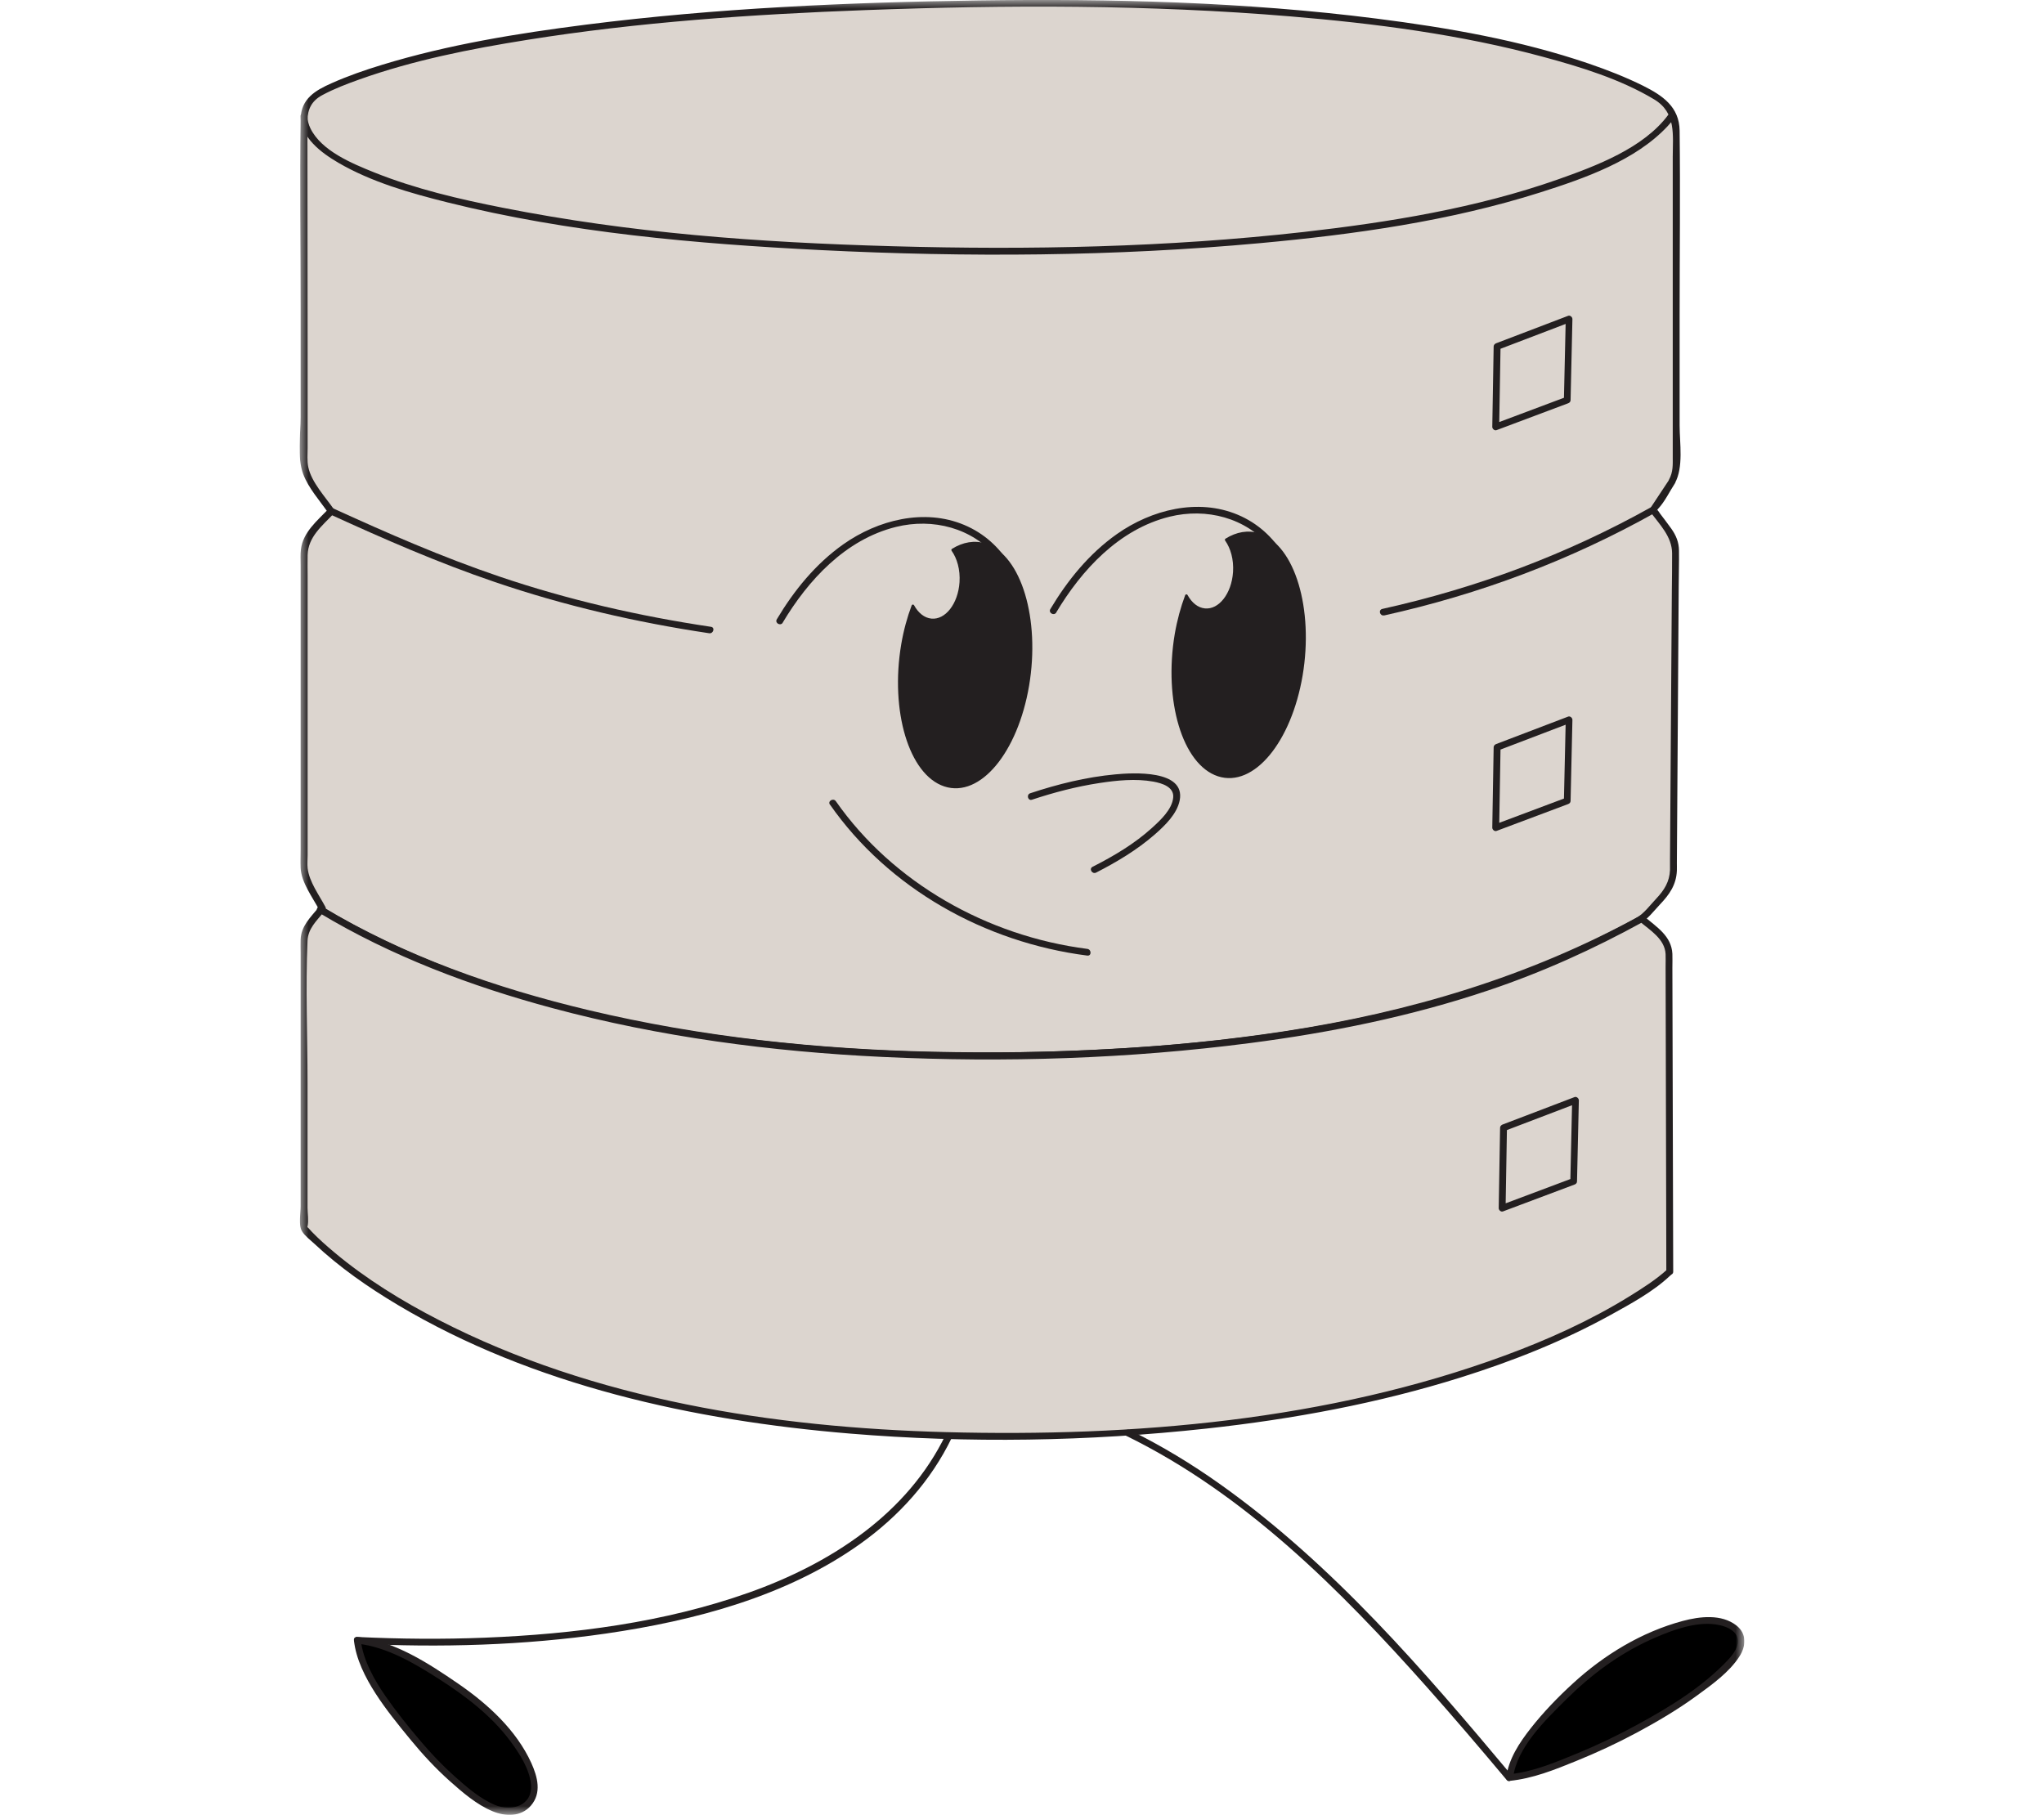 <svg width="116" height="103" viewBox="0 0 116 103" fill="none" xmlns="http://www.w3.org/2000/svg">
<g clip-path="url(#clip0_237_359)">
<mask id="mask0_237_359" style="mask-type:luminance" maskUnits="userSpaceOnUse" x="17" y="0" width="82" height="103">
<path d="M99 0H17V103H99V0Z" fill="white"/>
</mask>
<g mask="url(#mask0_237_359)">
<path d="M94.889 27.325L93.817 28.944L94.785 30.244C94.983 30.513 95.092 30.838 95.087 31.173L94.962 49.416C94.962 49.954 94.749 50.472 94.374 50.863L93.161 52.142C87.9 55.035 77.951 59.883 55.669 59.914C38.46 59.934 25.862 56.264 18.218 51.64L18.29 51.553L17.411 49.888C17.307 49.695 17.255 49.477 17.255 49.259V31.426C17.255 30.904 17.458 30.401 17.822 30.02L18.79 29.005L17.645 27.345C17.39 26.98 17.255 26.543 17.255 26.102V6.589C17.255 6.066 17.541 5.579 18.015 5.325C20.398 4.041 29.244 0.579 55.669 0.213C81.854 -0.152 91.35 3.888 94.14 5.558C94.759 5.929 95.134 6.584 95.134 7.294V26.508C95.134 26.797 95.05 27.081 94.889 27.325Z" fill="#DCD5CF"/>
<path d="M94.723 27.233L93.651 28.853C93.614 28.903 93.614 28.995 93.651 29.046C94.197 29.776 94.884 30.452 94.894 31.396C94.9 32.117 94.884 32.842 94.879 33.568C94.858 36.34 94.842 39.106 94.822 41.878L94.775 48.771C94.775 48.969 94.775 49.172 94.775 49.375C94.749 50.04 94.447 50.518 94.004 50.99C93.64 51.375 93.297 51.858 92.829 52.117C92.443 52.335 92.048 52.538 91.653 52.746C86.714 55.315 81.375 56.985 75.89 58.03C71.353 58.893 66.748 59.36 62.132 59.578C56.517 59.847 50.876 59.792 45.282 59.269C36.743 58.467 27.995 56.629 20.377 52.645C19.68 52.279 18.993 51.893 18.322 51.487L18.363 51.787L18.436 51.7C18.494 51.629 18.509 51.553 18.468 51.472C18.108 50.792 17.547 50.045 17.458 49.274C17.432 49.03 17.458 48.771 17.458 48.528V32.715C17.458 32.309 17.448 31.898 17.458 31.492C17.489 30.472 18.275 29.848 18.936 29.157C18.993 29.096 19.014 29 18.967 28.929C18.468 28.208 17.677 27.375 17.494 26.507C17.422 26.157 17.458 25.761 17.458 25.411C17.458 23.827 17.458 22.248 17.458 20.665C17.458 19.081 17.448 12.411 17.448 8.289C17.448 7.802 17.442 7.315 17.448 6.827C17.458 6.193 17.692 5.716 18.296 5.396C18.967 5.035 19.69 4.761 20.403 4.507C23.463 3.416 26.7 2.776 29.91 2.264C36.254 1.249 42.696 0.812 49.112 0.573C57.142 0.274 65.212 0.259 73.221 0.929C78.045 1.33 82.889 1.959 87.562 3.223C89.712 3.802 91.96 4.492 93.874 5.639C95.139 6.396 94.931 7.675 94.931 8.908V25.893C94.931 26.375 94.962 26.782 94.712 27.233C94.593 27.447 94.931 27.639 95.05 27.426C95.555 26.523 95.321 25.137 95.321 24.147V17.919C95.321 14.421 95.363 10.919 95.321 7.421C95.305 6.061 94.353 5.421 93.25 4.868C92.256 4.375 91.215 3.969 90.164 3.609C86.282 2.284 82.187 1.573 78.123 1.056C70.65 0.106 63.074 -0.081 55.539 0.025C48.108 0.132 40.656 0.462 33.277 1.396C29.375 1.893 25.441 2.528 21.678 3.68C20.71 3.974 19.748 4.309 18.821 4.721C17.895 5.132 17.078 5.604 17.062 6.756C17.011 10.309 17.062 13.868 17.062 17.421V23.67C17.062 24.655 16.854 25.954 17.208 26.908C17.5 27.695 18.15 28.416 18.624 29.101L18.655 28.873C18.004 29.553 17.193 30.203 17.078 31.183C17.042 31.472 17.062 31.776 17.062 32.066V48.218C17.062 48.563 17.047 48.913 17.062 49.259C17.099 50.086 17.744 50.934 18.124 51.65L18.155 51.421L18.082 51.507C18.004 51.604 18.01 51.736 18.124 51.807C25.409 56.193 34.042 58.294 42.457 59.335C48.295 60.056 54.186 60.223 60.066 60.035C65.02 59.878 69.974 59.457 74.855 58.599C80.756 57.563 86.516 55.842 91.819 53.086C92.225 52.873 92.626 52.66 93.026 52.441C93.505 52.182 93.838 51.721 94.207 51.33C94.743 50.766 95.129 50.218 95.165 49.416C95.17 49.269 95.165 49.122 95.165 48.974L95.212 41.934L95.269 33.304C95.269 32.619 95.295 31.934 95.285 31.248C95.279 30.771 95.123 30.391 94.847 30C94.645 29.715 94.426 29.436 94.218 29.157C94.156 29.071 94.093 28.969 94.02 28.888C94.098 28.969 93.895 29.091 94.098 28.878C94.483 28.472 94.754 27.888 95.061 27.421C95.196 27.213 94.858 27.025 94.723 27.228V27.233Z" fill="#231F20"/>
<path d="M94.759 72.173C94.759 72.173 84.367 81.706 55.695 81.503C27.017 81.3 17.255 69.721 17.255 69.721V53.3C17.255 52.975 17.369 52.655 17.583 52.406L18.218 51.64C25.862 56.264 38.46 59.934 55.669 59.914C77.951 59.883 87.9 55.036 93.161 52.142L94.197 53.015C94.53 53.295 94.717 53.706 94.712 54.132L94.759 72.173Z" fill="#DCD5CF"/>
<path d="M94.624 72.041C93.978 72.629 93.208 73.117 92.469 73.574C90.252 74.944 87.848 76.031 85.392 76.934C75.375 80.624 64.317 81.558 53.686 81.279C43.882 81.02 33.709 79.437 24.941 74.934C22.823 73.848 20.778 72.589 18.962 71.066C18.525 70.701 18.098 70.32 17.702 69.914C17.614 69.822 17.536 69.721 17.442 69.64C17.349 69.558 17.406 69.812 17.453 69.599C17.525 69.279 17.453 68.868 17.453 68.543V61.452C17.453 58.772 17.338 56.066 17.453 53.386C17.484 52.711 17.947 52.279 18.358 51.782L18.124 51.812C22.204 54.269 26.736 55.975 31.346 57.213C37.45 58.853 43.768 59.685 50.085 59.985C57.027 60.315 64.052 60.091 70.942 59.198C75.526 58.604 80.09 57.68 84.466 56.208C87.526 55.183 90.45 53.858 93.265 52.31L93.031 52.279C93.645 52.797 94.478 53.284 94.525 54.147C94.535 54.386 94.525 54.63 94.525 54.873L94.535 58.833L94.561 69.543C94.561 70.421 94.561 71.3 94.566 72.173C94.566 72.416 94.957 72.416 94.957 72.173C94.941 66.421 94.925 60.67 94.91 54.919C94.91 54.655 94.92 54.391 94.91 54.132C94.858 53.117 94.02 52.614 93.302 52.005C93.234 51.949 93.146 51.934 93.068 51.975C86.797 55.421 79.97 57.452 72.867 58.533C66.3 59.533 59.597 59.838 52.952 59.69C46.385 59.548 39.797 58.853 33.407 57.33C28.141 56.076 22.942 54.259 18.316 51.472C18.249 51.431 18.134 51.437 18.082 51.503C17.624 52.056 17.093 52.553 17.062 53.31C17.052 53.569 17.062 53.833 17.062 54.096V68.467C17.062 68.868 16.927 69.523 17.14 69.878C17.297 70.142 17.619 70.381 17.843 70.589C19.264 71.924 20.892 73.056 22.568 74.056C30.238 78.635 39.371 80.624 48.238 81.361C54.956 81.919 61.778 81.807 68.475 81.076C73.361 80.543 78.222 79.645 82.905 78.173C85.835 77.254 88.717 76.112 91.403 74.629C92.542 74 93.817 73.31 94.769 72.411C94.811 72.376 94.853 72.34 94.894 72.305C95.076 72.137 94.8 71.868 94.618 72.036L94.624 72.041Z" fill="#231F20"/>
<path d="M78.554 34.929C83.982 33.726 89.092 31.807 93.916 29.107C94.134 28.985 93.936 28.655 93.718 28.777C88.92 31.457 83.847 33.36 78.45 34.558C78.206 34.614 78.31 34.98 78.554 34.924V34.929Z" fill="#231F20"/>
<path d="M18.691 29.173C21.761 30.579 24.858 31.934 28.063 33.025C32.018 34.376 36.103 35.32 40.245 35.939C40.489 35.975 40.594 35.609 40.349 35.574C36.269 34.965 32.247 34.046 28.344 32.721C25.107 31.624 21.985 30.259 18.889 28.843C18.665 28.741 18.467 29.066 18.691 29.173Z" fill="#231F20"/>
<path d="M17.057 6.594C17.078 7.812 18.223 8.665 19.196 9.234C21.085 10.335 23.281 10.959 25.399 11.487C32.283 13.208 39.49 13.838 46.567 14.193C54.873 14.609 63.251 14.558 71.535 13.797C76.874 13.305 82.28 12.548 87.401 10.924C89.899 10.132 92.818 9.117 94.639 7.162C94.78 7.015 94.905 6.858 95.024 6.695C95.17 6.497 94.832 6.305 94.686 6.503C93.291 8.406 90.57 9.421 88.416 10.183C83.784 11.812 78.846 12.614 73.97 13.168C66.253 14.036 58.437 14.193 50.678 13.975C42.92 13.756 35.811 13.228 28.542 11.792C26.065 11.305 23.572 10.721 21.23 9.782C19.971 9.274 18.238 8.563 17.614 7.279C17.51 7.061 17.448 6.833 17.448 6.594C17.448 6.355 17.052 6.35 17.057 6.594Z" fill="#231F20"/>
<path d="M18.317 51.477C18.317 51.477 18.291 51.462 18.28 51.457C18.259 51.441 18.233 51.436 18.207 51.436C18.181 51.431 18.155 51.436 18.129 51.436C18.103 51.441 18.082 51.452 18.062 51.472C18.041 51.487 18.025 51.502 18.01 51.528L17.989 51.573C17.978 51.609 17.978 51.639 17.989 51.675L18.01 51.721C18.025 51.751 18.051 51.771 18.077 51.787C18.088 51.792 18.103 51.802 18.114 51.807C18.134 51.822 18.16 51.827 18.186 51.827C18.212 51.832 18.238 51.827 18.265 51.827C18.291 51.822 18.311 51.812 18.332 51.792C18.353 51.776 18.369 51.761 18.384 51.736L18.405 51.69C18.416 51.655 18.416 51.624 18.405 51.589L18.384 51.543C18.369 51.513 18.343 51.492 18.317 51.477Z" fill="#231F20"/>
<path d="M85.382 64.188C86.745 63.67 88.103 63.147 89.467 62.63L89.222 62.447C89.186 63.98 89.154 65.513 89.118 67.046L89.259 66.863C87.906 67.371 86.553 67.878 85.2 68.386L85.444 68.569C85.47 67.051 85.496 65.528 85.522 64.01C85.522 63.767 85.137 63.767 85.132 64.01C85.106 65.528 85.08 67.051 85.054 68.569C85.054 68.68 85.184 68.797 85.299 68.751C86.651 68.244 88.004 67.736 89.357 67.228C89.441 67.198 89.498 67.137 89.498 67.046C89.534 65.513 89.566 63.98 89.602 62.447C89.602 62.335 89.472 62.218 89.357 62.264C87.994 62.782 86.636 63.305 85.272 63.822C85.043 63.909 85.142 64.279 85.377 64.188H85.382Z" fill="#231F20"/>
<path d="M85.017 42.594C86.381 42.076 87.739 41.553 89.102 41.035L88.858 40.853C88.821 42.386 88.79 43.919 88.754 45.452L88.894 45.269C87.541 45.776 86.188 46.284 84.835 46.792L85.08 46.974C85.106 45.457 85.132 43.934 85.158 42.416C85.158 42.172 84.773 42.172 84.767 42.416C84.742 43.934 84.716 45.457 84.689 46.974C84.689 47.086 84.82 47.203 84.934 47.157C86.287 46.65 87.64 46.142 88.993 45.634C89.076 45.604 89.133 45.543 89.133 45.452C89.17 43.919 89.201 42.386 89.237 40.853C89.237 40.741 89.107 40.624 88.993 40.67C87.63 41.188 86.271 41.71 84.908 42.228C84.679 42.315 84.778 42.685 85.012 42.594H85.017Z" fill="#231F20"/>
<path d="M85.017 19.848C86.381 19.33 87.739 18.807 89.102 18.289L88.858 18.107C88.821 19.64 88.79 21.172 88.754 22.706L88.894 22.523C87.541 23.03 86.188 23.538 84.835 24.046L85.08 24.228C85.106 22.71 85.132 21.188 85.158 19.67C85.158 19.426 84.773 19.426 84.767 19.67C84.742 21.188 84.716 22.71 84.689 24.228C84.689 24.34 84.82 24.457 84.934 24.411C86.287 23.903 87.64 23.396 88.993 22.888C89.076 22.858 89.133 22.797 89.133 22.706C89.17 21.172 89.201 19.64 89.237 18.107C89.237 17.995 89.107 17.878 88.993 17.924C87.63 18.442 86.271 18.964 84.908 19.482C84.679 19.568 84.778 19.939 85.012 19.848H85.017Z" fill="#231F20"/>
<path d="M63.911 81.487C70.666 84.792 76.077 90.244 80.974 95.746C82.514 97.477 84.018 99.244 85.507 101.02C85.668 101.208 85.938 100.939 85.782 100.751C80.813 94.817 75.656 88.797 69.271 84.254C67.637 83.091 65.915 82.046 64.109 81.162C63.885 81.051 63.687 81.381 63.911 81.492V81.487Z" fill="#231F20"/>
<path d="M53.676 81.411C51.506 85.914 47.155 88.736 42.488 90.391C37.711 92.081 32.585 92.741 27.527 92.944C25.112 93.041 22.693 93.02 20.278 92.904C20.028 92.893 20.028 93.269 20.278 93.284C24.982 93.518 29.723 93.386 34.385 92.711C39.428 91.98 44.637 90.599 48.805 87.629C51.017 86.056 52.838 84.031 54.009 81.609C54.113 81.391 53.78 81.198 53.67 81.416L53.676 81.411Z" fill="#231F20"/>
<path d="M85.678 100.883C85.84 99.259 87.848 97.188 89.071 96C90.674 94.442 92.839 92.985 95.248 92.274C96.195 91.995 97.205 91.787 98.141 92.234C99.182 92.731 98.88 93.635 98.251 94.305C96.627 96.026 94.311 97.396 92.048 98.569C91.017 99.102 89.857 99.594 88.754 100.026C87.812 100.391 86.761 100.802 85.678 100.889" fill="black"/>
<path d="M85.871 100.883C86.095 99.158 87.687 97.64 88.874 96.457C90.258 95.081 91.835 93.899 93.635 93.076C94.629 92.625 95.794 92.163 96.903 92.158C97.444 92.158 98.402 92.32 98.594 92.929C98.745 93.411 98.35 93.909 98.037 94.239C96.596 95.757 94.754 96.883 92.917 97.883C91.808 98.487 90.679 99.031 89.508 99.513C88.28 100.015 87.016 100.559 85.673 100.691C85.429 100.716 85.424 101.097 85.673 101.071C86.99 100.939 88.213 100.447 89.425 99.954C90.638 99.462 91.782 98.929 92.917 98.32C94.051 97.711 95.222 97.02 96.284 96.244C97.137 95.625 98.131 94.914 98.709 94.02C99.094 93.432 99.141 92.721 98.547 92.254C97.699 91.589 96.466 91.736 95.498 91.995C93.167 92.62 91.033 93.919 89.279 95.528C88.416 96.315 87.594 97.168 86.875 98.081C86.225 98.909 85.616 99.828 85.481 100.878C85.45 101.122 85.84 101.117 85.871 100.878V100.883Z" fill="#231F20"/>
<path d="M20.278 93.091C22.193 93.269 24.551 94.797 25.904 95.716C27.673 96.924 29.302 98.533 30.046 100.289C30.337 100.98 30.54 101.711 29.973 102.361C29.343 103.086 28.287 102.833 27.527 102.355C25.565 101.122 24.041 99.406 22.755 97.741C22.167 96.98 21.527 96.193 21.116 95.371C20.757 94.655 20.346 93.863 20.289 93.086" fill="black"/>
<path d="M20.278 93.284C21.959 93.467 23.531 94.406 24.92 95.294C26.434 96.264 27.891 97.371 28.963 98.817C29.478 99.513 30.056 100.396 30.134 101.274C30.238 102.477 29.041 102.838 28.089 102.437C27.241 102.081 26.476 101.416 25.799 100.812C25.123 100.208 24.472 99.528 23.879 98.827C23.182 98.01 22.5 97.157 21.886 96.274C21.272 95.391 20.596 94.213 20.476 93.086C20.45 92.848 20.06 92.843 20.086 93.086C20.195 94.152 20.736 95.213 21.314 96.112C21.891 97.01 22.604 97.888 23.296 98.731C23.988 99.574 24.717 100.36 25.524 101.081C26.242 101.721 27.059 102.426 27.959 102.797C28.693 103.102 29.567 103.117 30.124 102.482C30.753 101.761 30.509 100.848 30.155 100.061C29.307 98.193 27.688 96.711 26.002 95.553C24.316 94.396 22.386 93.132 20.284 92.904C20.034 92.878 20.039 93.259 20.284 93.284H20.278Z" fill="#231F20"/>
<path d="M44.418 35.34C45.854 32.934 47.977 30.614 50.85 29.904C52.947 29.386 55.185 29.964 56.564 31.629C57.422 32.67 57.839 33.98 57.958 35.294C57.979 35.538 58.369 35.538 58.349 35.294C58.146 32.985 56.99 30.746 54.721 29.792C52.453 28.837 49.82 29.508 47.863 30.888C46.281 32.005 45.058 33.518 44.085 35.147C43.96 35.36 44.293 35.548 44.423 35.34H44.418Z" fill="#231F20"/>
<path d="M55.934 30.924C55.31 30.721 54.67 30.838 54.066 31.213C54.389 31.665 54.576 32.325 54.529 33.046C54.446 34.305 53.697 35.264 52.854 35.183C52.422 35.142 52.057 34.838 51.808 34.386C51.558 35.051 51.355 35.787 51.22 36.579C50.585 40.345 51.657 43.919 53.618 44.563C55.58 45.208 57.688 42.675 58.328 38.909C58.963 35.142 57.891 31.569 55.929 30.924H55.934Z" fill="#231F20" stroke="#231F20" stroke-width="0.15" stroke-linecap="round" stroke-linejoin="round"/>
<path d="M59.941 34.761C61.377 32.355 63.5 30.036 66.373 29.325C68.47 28.807 70.707 29.386 72.086 31.051C72.945 32.091 73.361 33.401 73.481 34.716C73.502 34.959 73.892 34.959 73.871 34.716C73.668 32.406 72.513 30.168 70.244 29.213C67.975 28.259 65.342 28.929 63.386 30.31C61.804 31.426 60.581 32.939 59.608 34.569C59.483 34.782 59.816 34.97 59.946 34.761H59.941Z" fill="#231F20"/>
<path d="M71.457 30.345C70.832 30.142 70.192 30.259 69.589 30.635C69.911 31.086 70.099 31.746 70.052 32.467C69.969 33.726 69.219 34.685 68.376 34.604C67.944 34.564 67.58 34.259 67.33 33.807C67.081 34.472 66.878 35.208 66.742 36C66.108 39.767 67.179 43.34 69.141 43.985C71.103 44.63 73.21 42.097 73.851 38.33C74.485 34.564 73.413 30.99 71.452 30.345H71.457Z" fill="#231F20" stroke="#231F20" stroke-width="0.15" stroke-linecap="round" stroke-linejoin="round"/>
<path d="M58.567 45.386C59.811 44.974 61.086 44.639 62.387 44.441C63.38 44.289 64.458 44.178 65.457 44.36C65.951 44.452 66.638 44.66 66.581 45.264C66.518 45.939 65.858 46.548 65.384 46.98C64.39 47.883 63.209 48.584 62.007 49.193C61.783 49.304 61.981 49.634 62.205 49.523C63.386 48.919 64.541 48.228 65.54 47.355C66.112 46.853 66.799 46.193 66.95 45.421C67.288 43.675 64.296 43.853 63.292 43.949C61.648 44.101 60.029 44.502 58.468 45.02C58.234 45.096 58.333 45.467 58.572 45.386H58.567Z" fill="#231F20"/>
<path d="M47.103 45.665C50.429 50.426 55.887 53.487 61.705 54.233C61.955 54.264 61.95 53.883 61.705 53.853C56.033 53.127 50.678 50.106 47.436 45.472C47.296 45.269 46.958 45.462 47.098 45.665H47.103Z" fill="#231F20"/>
</g>
</g>
<defs>
<clipPath id="clip0_237_359">
<rect width="82" height="103" fill="white" transform="translate(17)"/>
</clipPath>
</defs>
</svg>
